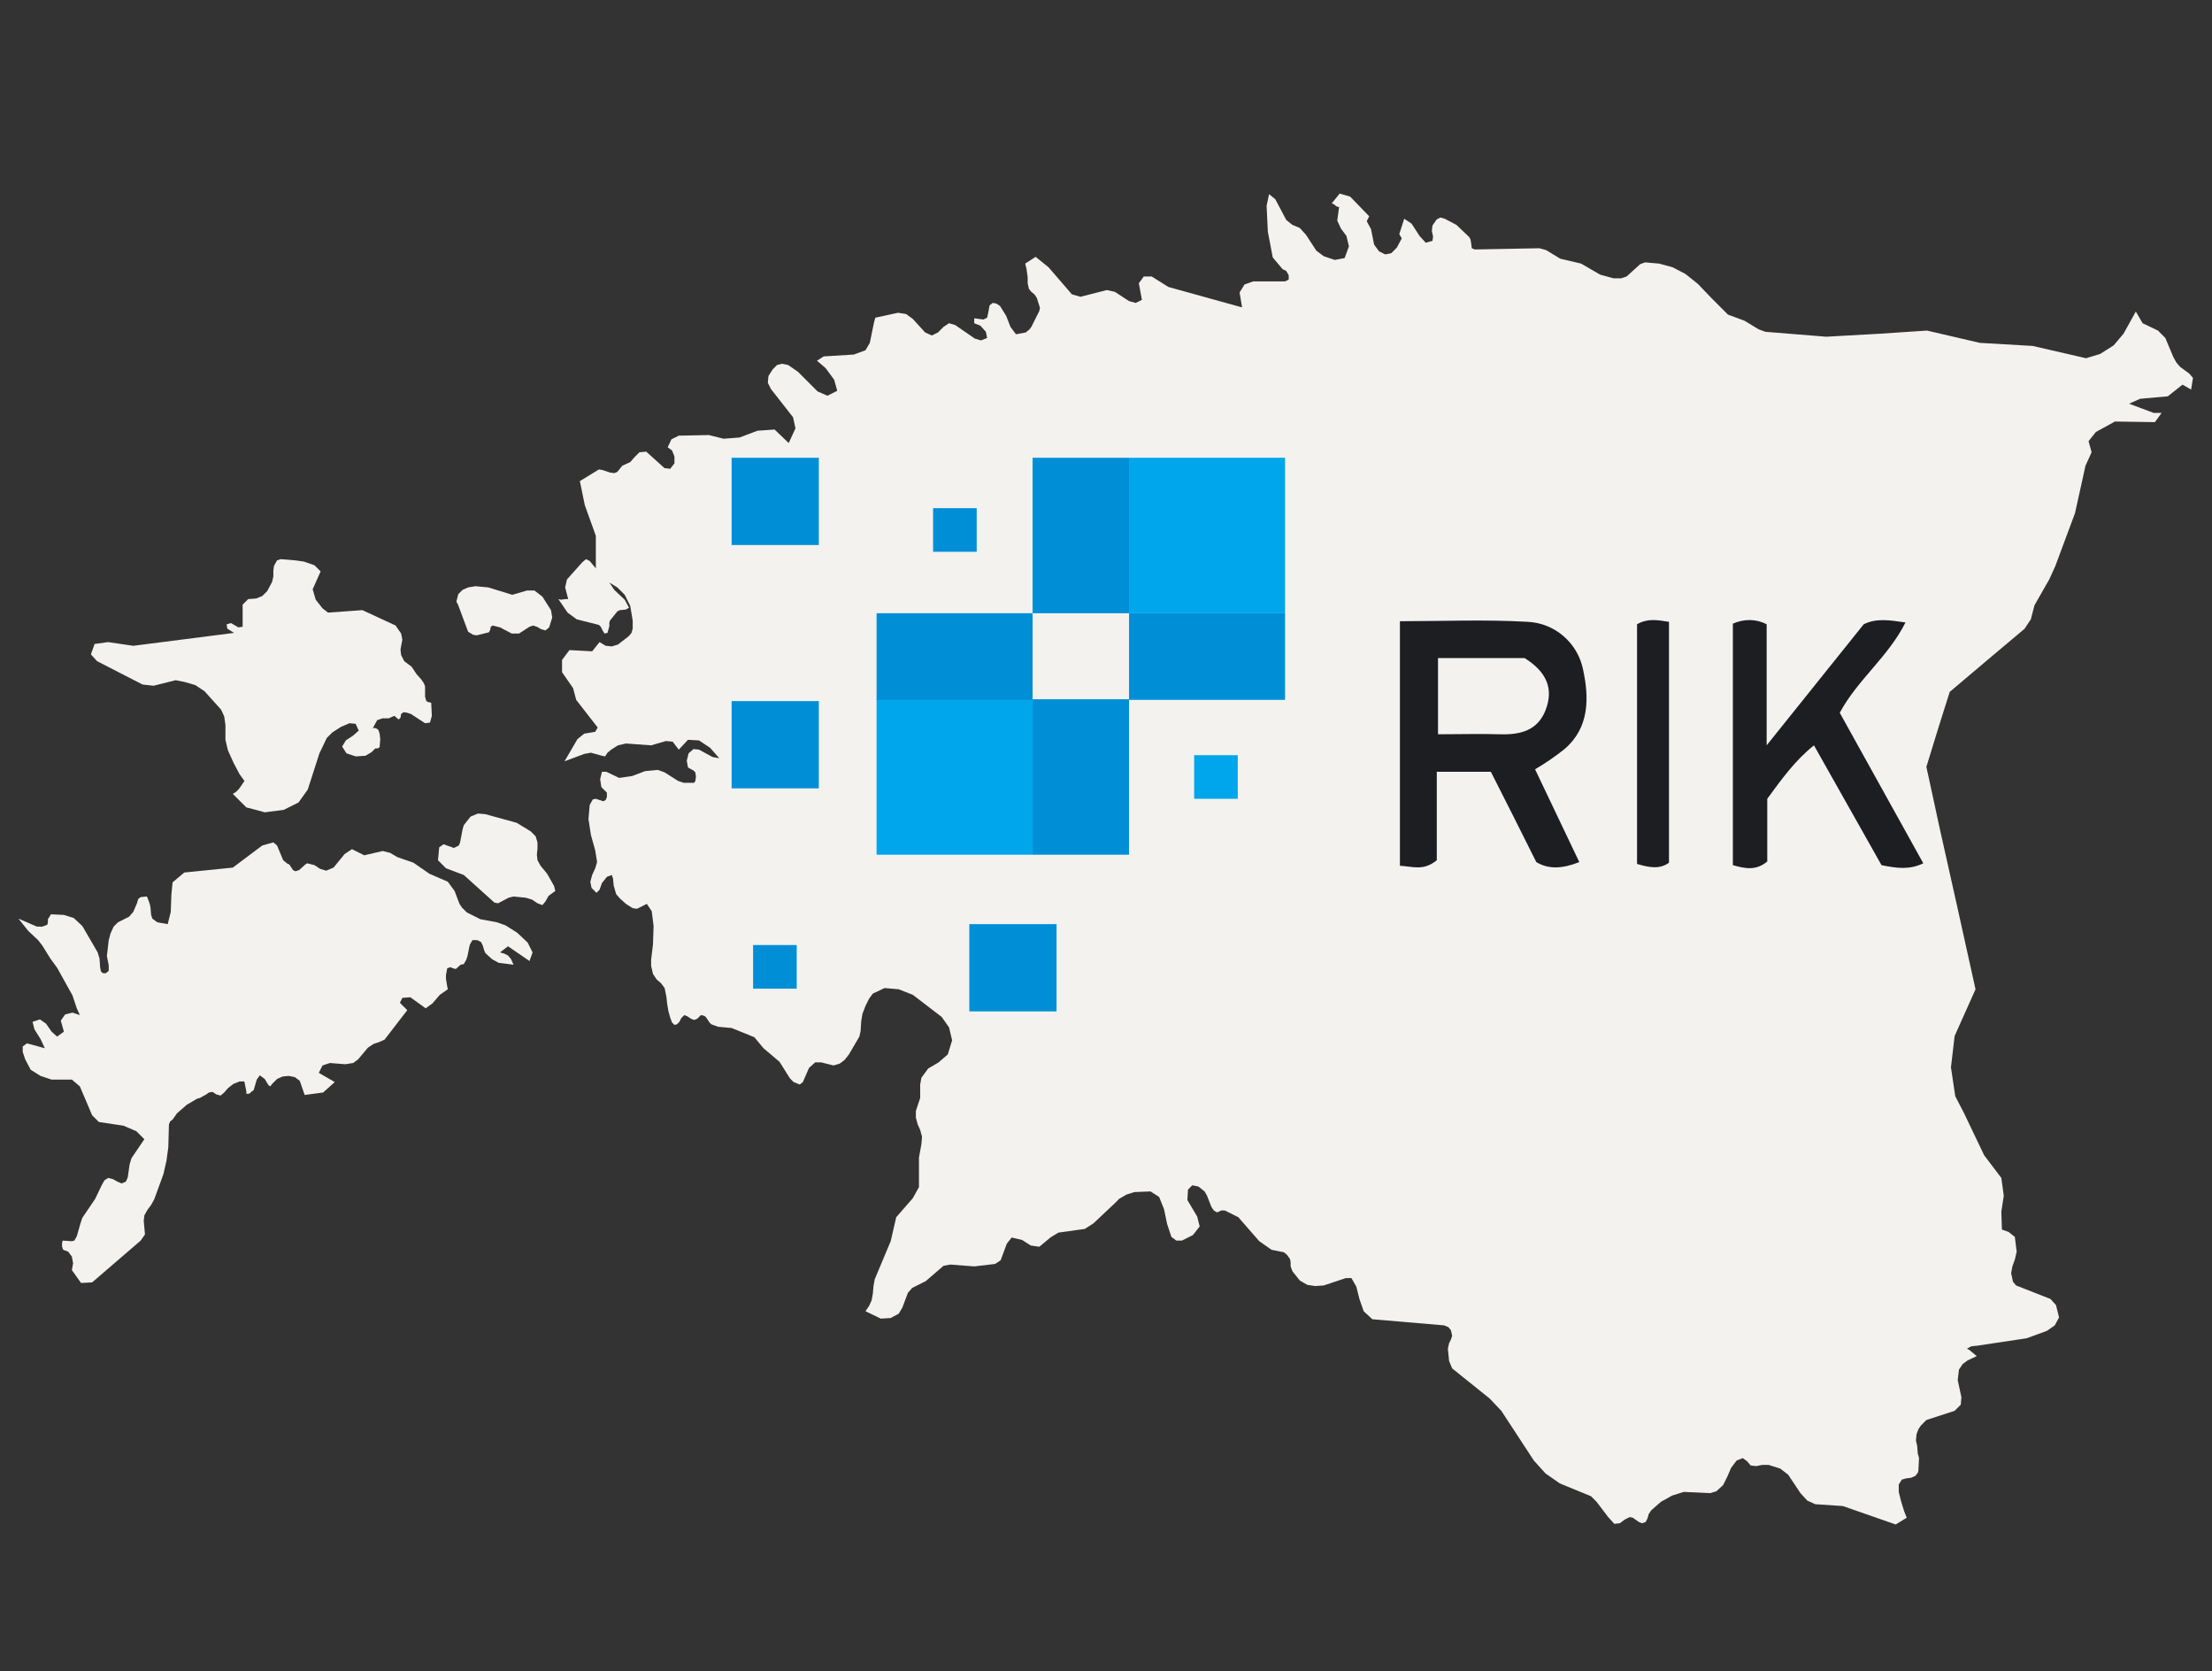 <?xml version="1.0" encoding="utf-8"?>
<!-- Generator: Adobe Illustrator 24.3.0, SVG Export Plug-In . SVG Version: 6.00 Build 0)  -->
<svg version="1.1" id="Layer_1" xmlns="http://www.w3.org/2000/svg" xmlns:xlink="http://www.w3.org/1999/xlink" x="0px" y="0px"
	 viewBox="0 0 360.1 272" style="enable-background:new 0 0 360.1 272;" xml:space="preserve">
<rect x="0" y="0" width="360.1" height="272" fill="#333333" stroke="none"/>
<style type="text/css">
	.st0{fill:none;}
	.st1{fill:#F3F2EF;}
	.st2{fill:#1D1E22;}
	.st3{fill:#008FD7;}
	.st4{fill:#00A6EB;}
</style>
<rect class="st0" width="360.1" height="272"/>
<path class="st1" d="M140.9,213.4l0.6-0.9l0.4-0.9l0.2-1.1l0.1-1.2l0.2-1.1l2.6-6.2l0.9-3.9l2.7-3.1l1-1.8v-4.8l0.4-2.2l0.1-1.2
	l-0.3-1.1l-0.4-0.9l-0.3-1.1v-1.1l0.7-2.1v-1.1v-1.1l0.2-1.1l1.1-1.5l1.7-1l1.5-1.3l0.7-2.3l-0.5-2.1l-1.2-1.7l-4.7-3.6l-2.3-0.9
	l-2.3-0.2l-1.9,0.9l-0.6,0.8l-0.6,1.2l-0.5,1.3l-0.2,1.2l-0.1,1.6l-0.2,0.9l-1.7,2.9l-0.7,0.9l-0.8,0.6l-1,0.3l-2-0.5h-1l-1,0.9
	l-1,2.3l-0.5,0.4l-1-0.4l-0.6-0.6l-1.7-2.7l-2.6-2.2l-1.5-1.8l-3.7-1.5l-2.2-0.2l-1.1-0.4l-0.3-0.3l-0.6-0.9l-0.3-0.2l-0.5-0.1
	l-0.3,0.3l-0.3,0.3L113,166l-0.5-0.2l-0.6-0.4l-0.5-0.2l-0.5,0.5l-0.3,0.6l-0.4,0.4l-0.4,0.1l-0.4-0.4l-0.3-0.8l-0.3-1.1l-0.2-1.2
	l-0.1-1l-0.3-1.5l-0.6-0.8l-0.7-0.6l-0.6-0.9l-0.3-1.3v-1l0.3-2.5l0.1-3l-0.3-2.4l-0.8-1.2l-1.6,0.8l-0.7-0.1l-1.1-0.7l-1-0.9
	l-0.6-0.7l-0.4-1.4l-0.1-1.1l-0.2-0.6l-0.8,0.3l-0.8,1l-0.4,1.1l-0.5,0.5l-0.8-0.8l-0.2-1l0.3-1.1l0.5-1.1l0.3-1l-0.3-1.9l-0.7-2.5
	l-0.4-2.6l0.2-2.3l0.5-0.9l0.5-0.1l1.2,0.4l0.4-0.2l0.2-0.5V129l-0.9-0.9l-0.2-1.3l0.3-1.2h0.7l2.1,1l2.1-0.3l2.1-0.8l2.1-0.2
	l1.1,0.4l2.2,1.4l0.9,0.3h1.7l0.2-0.3l0.1-0.7l-0.1-0.7l-0.3-0.3l-0.9-0.5l-0.2-1.1l0.3-1.2l0.8-0.7l0.9,0.1l2.2,1.2l1.1,0.2
	l-1.5-1.7l-1.8-1.2l-1.8-0.1l-1.5,1.6l-1-1.3l-1.1-0.1l-2.4,0.7l-4.1-0.3l-1.3,0.3l-1.1,0.7l-0.6,0.5l-0.4,0.6L98,123l-1.8-0.5
	l-1.1,0.2l-3.2,1.2l2.1-3.6l1.1-0.9l1.8-0.3l0.4-0.7l-3.5-4.5l-0.5-1.9l-1.8-2.6v-2l1.2-1.6l3.7,0.2l1.2-1.5l1,0.6l1,0.1l1-0.3
	l1.8-1.4l0.4-0.5l0.2-0.7V101l-0.4-2.4l-0.9-1.8l-1.2-1.2l-1.3-0.8L100,96l1.7,1.6l0.7,1.3l-0.5,0.3l-1,0.1l-0.4,0.2l-1.2,1.5
	l-0.1,0.3v0.6l-0.3,1.1l-0.5,0.1l-0.3-0.5l-0.3-0.6l-0.3-0.3l-3.6-0.9l-1.5-1.1l-1.5-2.2l0.4,0.1l0.8-0.1h0.4L92,95.6l0.3-1.3
	l2.5-2.8l0.6-0.5l0.6,0.3l1,1.2v-5.3l-1.8-5l-0.8-3.9l3.1-1.9l0.6,0.1l1.2,0.4l0.7,0.1l0.5-0.2l0.8-1l1.3-0.6l0.7-0.8l0.8-0.8
	l1.1-0.1l3,2.7h0.2l0.7,0.1l0.7-0.9v-1.1l-0.4-1l-0.7-0.5l0.6-1.3l1.2-0.6l4.9-0.1l2.4,0.6l2.6-0.2l2.9-1.1l2.8-0.2l2.3,2.2l1.1-2.4
	l-0.4-1.8l-3.6-4.6l-0.5-1l0.1-1.1l0.7-1.1l0.7-0.7l0.8-0.2l1,0.2l1.6,1.1l3.2,3.2l1.6,0.7l1.6-0.8l-0.5-1.8l-1.4-1.9l-1.4-1.2
	l1.1-0.7l4.9-0.3l1.9-0.7l0.7-1.2l0.7-3.4l0.2-0.7l3.7-0.8l1.3,0.2l1.1,0.8l2,2.2l1.1,0.5l1-0.5l0.9-0.9l0.9-0.6l1,0.3l3.2,2.2
	l1,0.3l1-0.4l-0.2-1l-0.9-1l-1-0.4v-0.8l1.5,0.2l0.6-0.3l0.2-0.9l0.2-1.1l0.5-0.4l0.6,0.1l0.6,0.4l1,1.6l0.7,1.8l0.9,1.2l1.6-0.3
	l0.6-0.5l0.3-0.4l1.3-2.6l0.1-0.5l-0.5-1.6l-0.4-0.6l-0.5-0.4l-0.4-0.5l-0.2-0.9v-1l-0.1-0.7l-0.1-0.7l-0.2-0.8l1.7-1.1l2.1,1.7
	l3.8,4.4l1.4,0.4l4.3-1.1l1.3,0.3l2.3,1.5l1.1,0.3l1-0.5l-0.5-2.7l0.8-1.1h1.3l2.7,1.7l11.9,3.3h0.1l-0.4-2.4l0.8-1.3l1.4-0.5h5.2
	l0.6-0.3v-0.7l-0.4-0.7l-0.6-0.3l-1.6-1.9l-0.8-4.2l-0.2-4.2l0.4-1.9l1,0.8l1.8,3.4l1,0.8l1.2,0.5l1,1.1l1.7,2.6l1.2,0.9l1.8,0.6
	l1.6-0.3l0.7-1.9l-0.4-1.7l-0.9-1.2l-0.6-1.3l0.3-2.2l-0.4-0.1l-0.5-0.4l-0.3-0.1l1.3-1.6l1.7,0.5l3.1,3.2l-0.4,0.8l0.7,1.3l0.5,2.5
	l0.8,1.1l1,0.5l0.6-0.1l0.4-0.1l0.9-0.9l0.8-1.5l-0.4-0.7l0.8-2.5l1.2,0.8l1.3,2l1,1.1l1.1-0.3l0.1-0.7l-0.2-0.9l0.1-0.9l0.7-1
	l0.6-0.3l0.7,0.2l1.9,1l2.1,2l0.2,0.4l0.1,0.6l0.1,0.8l0.5,0.2l10.5-0.2l1.1,0.3l2.3,1.4l3.4,0.8l3.1,1.8l2.2,0.6h1.2l0.9-0.3
	L267,43l0.8-0.3l2.3,0.2l2.2,0.6l2.1,1.1l2,1.6l2.3,2.4l2.6,2.6l2.7,1l2.3,1.4l1.1,0.4l9.9,0.8l8.9-0.5l7.5-0.5l8.6,2l8.6,0.5l8.7,2
	l2.3-0.7l2.2-1.4l1.6-1.9l2-3.6l1.1,1.9l2.5,1.2l1.2,1.2l1.3,3.1l0.5,0.9l0.6,0.7l1.5,1.1l0.6,0.7l-0.3,1.9l-1.4-0.8l-2.4,1.9
	l-4.5,0.4l-1.8,0.8l4,1.5h1.3l-1.1,1.5l-6.5-0.1l-3.1,1.7l-1.2,1.5l0.5,1.8l-1,2.2l-1.7,7.7l-3.2,8.6l-1,2.2l-2.4,4.2l-0.6,2.3
	l-1,1.5l-0.1,0.1l-5,4.2l-7.1,6l-1.8,5.7l-2,6.5l1,4.6l1.1,5.1l2.8,12.5l3.1,14l-3.4,7.6l-0.6,5.1l0.7,4.7l1.4,2.7l1.1,2.3l2.2,4.6
	l2.8,3.7l0.4,2.9l-0.4,2.6l0.1,2.9l1.1,0.4l1,0.8l0.3,2.4l-0.3,1.3l-0.4,1.1l-0.2,1.1l0.3,1.4l0.5,0.6l5.6,2.2l0.9,1l0.5,2l-0.7,1.3
	l-1.3,0.9l-3.3,1.2l-8,1.2l-1,0.1l-0.7,0.4l0.4,0.2l1.2,1l-1.5,0.7l-0.8,0.6l-0.6,0.9l-0.2,1.7l0.6,2.8l-0.1,1.2l-1,1l-4.6,1.5
	l-0.9,0.9l-0.4,0.6l-0.3,0.8l-0.1,1l0.1,0.5l0.1,0.4l0.1,1.3l0.1,0.3l0.1,0.4l-0.1,2l-0.1,0.4l-0.4,0.5l-0.7,0.3l-0.8,0.1l-0.7,0.2
	l-0.5,0.8v1.2l0.4,1.6l0.5,1.6l0.4,1l-1.8,1.1l-8.6-3l-4.5-0.3l-1.3-0.6l-1.1-1.2l-2-3l-1.3-1l-1.9-0.6h-1l-1,0.2l-0.9-0.1l-0.6-0.7
	l-0.7-0.5l-1,0.4l-0.9,1.2l-0.6,1.4l-0.7,1.4l-1.1,1l-1,0.3l-4.3-0.2l-1.9,0.6l-1.8,1l-1.6,1.4l-0.4,0.6l-0.2,0.7l-0.3,0.6l-0.6,0.2
	l-0.5-0.2l-1-0.7l-0.5-0.1l-0.8,0.4l-0.8,0.6l-0.9,0.1l-1-1.1l-1.9-2.5l-0.9-0.9l0,0l-4.4-1.8l-0.7-0.3l-2.3-1.6l-1.9-2.1l-5.3-8.1
	l-1.9-2l-6.1-4.9l-0.5-1.2l-0.2-2l0.2-0.9l0.3-0.6l0.2-0.6l-0.2-0.9l-0.4-0.5l-0.7-0.3l-11.7-1l-1.4-1.3l-0.7-2l-0.5-2l-0.8-1.4
	h-0.9l-0.6,0.2l-3,1l-1.4,0.1l-1.3-0.2l-1.2-0.7l-1.2-1.5l-0.3-0.8v-0.6v-0.1l-0.1-0.5l-0.5-0.7l-0.5-0.4l-2-0.4L205,202l-3.4-3.9
	l-2.2-1.1h-0.6l-0.4,0.2l-0.3,0.1l-0.5-0.3l-0.4-0.6l-0.7-1.8l-0.4-0.7l-1-0.8l-1-0.2l-0.7,0.7l-0.1,1.7l1.6,2.7l0.4,1.6l-1.1,1.4
	l-1.8,0.9h-0.9l-0.8-0.6l-0.7-2.1l-0.5-2.4l-0.8-2l-1.4-0.9l-2.6,0.1l-1.3,0.4l-1.2,0.7l-0.8,0.8l-3.4,3.2l-1.4,0.9l-4.3,0.6
	l-1.3,0.8l-1.2,1l-0.6,0.5l-1.4-0.2l-1.4-0.9l-1.7-0.4l-0.8,1l-1,2.7l-0.9,0.6l-3.4,0.4l-3.9-0.3l-1.1,0.2l-2.9,2.5l-2.2,1.1
	l-0.7,0.8l-0.9,2.4l-0.6,1l-1.3,0.7l-1.6,0.1L140.9,213.4z M80.9,150.1l1.4,0.5l1.9,1.2l1.7,1.6l0.8,1.6l-0.5,1.4l-3.5-2.4l-1.3,1
	l0.7,0.2l0.6,0.3l0.5,0.6l0.4,0.9l-2.4-0.3l-1.1-0.6l-1.1-1l-0.2-0.5l-0.2-0.7l-0.3-0.6l-0.6-0.3h-0.8l-0.1,0.2l-0.3,0.5l-0.1,0.4
	l-0.3,1.5l-0.2,0.6l-0.4,0.7L75,157l-0.8,0.7l-0.4-0.1l-0.5-0.2l-0.5,0.2l-0.2,1.1v0.6l0.1,0.6l0.1,0.6l0.1,0.5l-1.3,0.9l-1.2,1.4
	l-1.1,0.8l-2.5-1.8l-1.3,0.1l-0.4,0.8l1.2,1.2l-3.7,4.8l-0.9,0.4l-0.9,0.3l-0.9,0.6l-1.6,1.9l-0.8,0.6l-1.3,0.2l-2.5-0.2l-1.2,0.4
	l-0.6,1.2l2.6,1.5l-1.9,1.7l-3,0.4l-0.8-2.3l-0.8-0.6l-1-0.2l-1,0.1l-0.9,0.4l-0.8,0.8l-0.3,0.4l-0.3-0.2l-0.6-1l-0.8-0.6l-0.5,0.7
	l-0.5,1.7l-0.4,0.3l-0.2,0.2l-0.2,0.1h-0.4v-0.4l-0.3-1.5V176H39l-1,0.4l-0.9,0.7l-0.6,0.7l-0.6,0.5l-0.7-0.2l-0.6-0.4l-0.6,0.1
	l-0.4,0.3l-1.1,0.6l-0.4,0.1l-1.7,1l-1.6,1.4l-0.7,1l-0.4,0.3l-0.2,0.5l-0.1,3.7l-0.3,2.2l-0.5,2.2l-1.5,4.1l-0.5,0.9l-0.6,0.8
	l-0.5,0.9l-0.1,0.9l0.2,2.2l-0.7,1l-7.9,6.8l-1.8,0.1l-1.5-2.1l0.2-1.1l-0.2-1.1l-0.6-0.8l-0.8-0.3l-0.1-0.2l-0.1-0.4v-0.5l0.1-0.4
	l1.5,0.1l0.4-0.1l0.4-0.7l0.6-2.1l0.3-0.9l2.1-3.1l1-2.1l0.5-0.9l0.6-0.4l0.8,0.2l0.7,0.4l0.7,0.3l0.7-0.3l0.3-0.7l0.3-2.1l0.3-1
	l2.1-3.1l-1.3-1.3l-2.1-0.9l-4-0.6l-1.1-1.1l-2-4.7l-1.3-1.1H8.4l-1.8-0.6L5,174.1l-0.9-1.7l-0.4-1.2v-0.9l0.7-0.5l2.9,0.8l-0.7-1.5
	l-1-1.6l-0.3-1.2l1.2-0.4l1,0.7l0.9,1.3l0.9,0.8l1.1-0.8l-0.5-1.8l0.7-1l1.2-0.3l1.2,0.4l-0.5-1.1l-0.7-2.1l-2.5-4.5L8.2,156
	l-1.3-2.1l-0.7-0.9l-1.6-1.5L3,149.5l3,1.3h0.9l0.8-0.3l0.1-0.4v-0.5l0.5-0.8l2.1,0.1l1.6,0.5l1.4,1.3l2.5,4.3l0.3,1l0.1,1.4
	l0.1,0.6l0.2,0.3l0.3,0.1h0.3l0.5-0.4v-0.9l-0.3-1.5l0.3-2.6l0.3-1.1l0.5-1.1l0.7-0.7l1.8-0.9l0.7-0.8l0.6-1.4l0.2-0.7l0.4-0.3
	l1-0.1l0.1,0.2l0.2,0.5l0.2,0.6l0.1,0.5l0.1,1.2l0.2,0.6l0.8,0.6l1.7,0.3l0.5-2l0.1-2.8l0.2-2l1.9-1.6l7.9-0.8l4.8-3.6l1.8-0.5
	l0.6,0.5l1,2.4l0.6,0.5l0.4,0.2l0.6,0.9l0.4,0.2l0.6-0.2l1-0.9l0.3-0.2l1.2,0.3l0.9,0.6l1,0.3l1.2-0.5l1.8-2.2l1.2-0.8l2,1l3-0.7
	l1.2,0.3l1.2,0.7l2.6,0.9l2.6,1.8l3,1.3l1.1,1.5l0.8,2.1l0.4,0.6l0.8,0.8l2.2,1.1L80.9,150.1z M89.3,142.6l0.9,1.6l0.2,0.8l-1.1,0.8
	l-0.5,0.9l-0.5,0.6l-0.8-0.3l-0.9-0.6l-1-0.3l-2-0.2l-0.8,0.2l-1.7,0.9l-0.6-0.1l-5-4.5l-2.9-1.1l-1.3-1.3l0.2-2.1l0.7-0.5l1.7,0.6
	l0.8-0.4l0.2-0.5l0.4-2.1l0.2-0.7l1.1-1.4l1.2-0.5l1.2,0.1l5.1,1.4l2.3,1.4l0.8,0.8l0.3,1v1l-0.1,1l0.1,0.9l0.5,0.9l1,1.2
	L89.3,142.6z M88.3,97.1l1.4,2.2l0.2,1.2l-0.5,1.6l-0.6,0.5l-0.7-0.2l-0.7-0.4l-0.6-0.2l-0.6,0.2l-1.7,1.1h-1.2l-1.9-1l-1.2-0.3
	l-0.3,0.2l-0.1,0.5l-0.2,0.4l-2,0.5l-0.6-0.1l-0.8-0.5l-1.6-4.3l-0.3-0.6l0.3-1.2l0.7-0.7l0.9-0.4l1.2-0.2l2.1,0.2l3.9,1.2l2.4-0.7
	h1.2L88.3,97.1z M28.6,110.7l-3.6,0.9l-1.8-0.2l-7.4-3.8l-1-1.1l0.6-1.7l2.2-0.3l4.1,0.6l16.4-2.1l-1.1-0.7l-0.1-0.7l0.7-0.2
	l1.2,0.7l0.7-0.1v-3.6l0.9-0.9l1.3-0.1l1-0.4l0.8-0.8l0.8-1.5l0.2-0.9v-0.9l0.1-0.8l0.5-0.9l0.6-0.2l2.4,0.2l0,0l1.4,0.2l1.7,0.6
	l1,1l-1.3,2.9l0.5,1.7l1.1,1.4l0.9,0.7l5.6-0.4l5.4,2.5l0.9,1.3l0.2,1l-0.3,1.6l0.1,0.9l0.5,1l1.2,0.9l0.4,0.6l0.4,0.6l0.8,0.9
	l0.4,0.6l0.2,0.5v0.5v1.2l0.2,0.7l0.4,0.2H70l0.2,0.1l0.1,2.1l-0.3,1.1l-0.8,0.1l-2.3-1.5l-0.6-0.2l-0.6-0.1l-0.4,0.3l-0.1,0.6
	l-0.3,0.3l-0.7-0.6l-0.9,0.4h-1l-0.9,0.3l-0.7,1.3h0.5l0.4,0.3l0.2,0.6l0.1,0.9l-0.1,1.3l-0.3,0.2h-0.4l-0.6,0.6l-1,0.6l-1.6,0.1
	l-1.5-0.5l-0.7-1.1l0.6-1l1.2-0.8l0.9-0.8l-0.5-1.1l-1-0.1l-1.4,0.6l-1.4,0.9l-0.9,0.9l-1.2,2.5l-1.9,5.9l-1.5,2.1l-2.4,1.2
	l-3.1,0.4l-3-0.8l-2.2-2.2l0.5-0.3l0.5-0.5l0.9-1.3l-0.8-1.1l-1-1.9l-0.9-2l-0.4-1.7v-2.4l-0.2-1.4l-0.5-1.1l-2.7-3l-1.5-1l-1.7-0.5
	L28.6,110.7z"/>
<path class="st2" d="M250.1,140.3c-2.5-5-4.9-9.8-7.4-14.7h-8.8V140c-2.2,1.8-3.9,1-6,0.9v-39.8c6.8,0,13.9-0.3,20.8,0.1
	c4.4,0.2,8.1,3.4,9,7.7c1,4.6,1.1,9.5-3,13c-1.5,1.2-3.1,2.3-4.8,3.3l7.2,15.1C254.3,141.4,252.1,141.5,250.1,140.3z M234.1,107.1
	v12.4c3.6,0,6.8-0.1,10.1,0s6.1-0.6,7.4-3.9c1.4-3.6,0.1-6.3-3.4-8.5L234.1,107.1z"/>
<path class="st2" d="M282.1,101.5c1.8-0.8,3.8-0.8,5.5,0.1v19.7l15.8-19.7c2-1,4.1-0.7,6.8-0.3c-2.8,5.6-7.8,9.3-10.7,14.7
	l13.6,24.5c-2.3,1.1-4.3,0.8-6.8,0.3l-11-19.5c-3,2.4-5.2,5.4-7.6,8.7v10.2c-1.8,1.5-3.5,1.2-5.6,0.6L282.1,101.5z"/>
<path class="st2" d="M266.5,101.6c1.7-1,3.3-0.7,5.2-0.4v39.2c-1.5,1.1-3.2,0.8-5.2,0.2V101.6z"/>
<rect x="168.1" y="74.5" class="st3" width="15.7" height="25.3"/>
<rect x="119.1" y="74.5" class="st3" width="14.2" height="14.2"/>
<rect x="119.1" y="114.1" class="st3" width="14.2" height="14.2"/>
<rect x="151.9" y="82.7" class="st3" width="7.1" height="7.1"/>
<rect x="122.6" y="153.8" class="st3" width="7.1" height="7.1"/>
<rect x="194.4" y="122.9" class="st4" width="7.1" height="7.1"/>
<rect x="157.8" y="150.4" class="st3" width="14.2" height="14.2"/>
<rect x="168.1" y="113.8" class="st3" width="15.7" height="25.3"/>
<rect x="183.8" y="74.5" class="st4" width="25.4" height="25.3"/>
<rect x="142.7" y="113.8" class="st4" width="25.4" height="25.3"/>
<rect x="183.8" y="99.8" class="st3" width="25.4" height="14.1"/>
<rect x="142.7" y="99.8" class="st3" width="25.4" height="14.1"/>
</svg>
